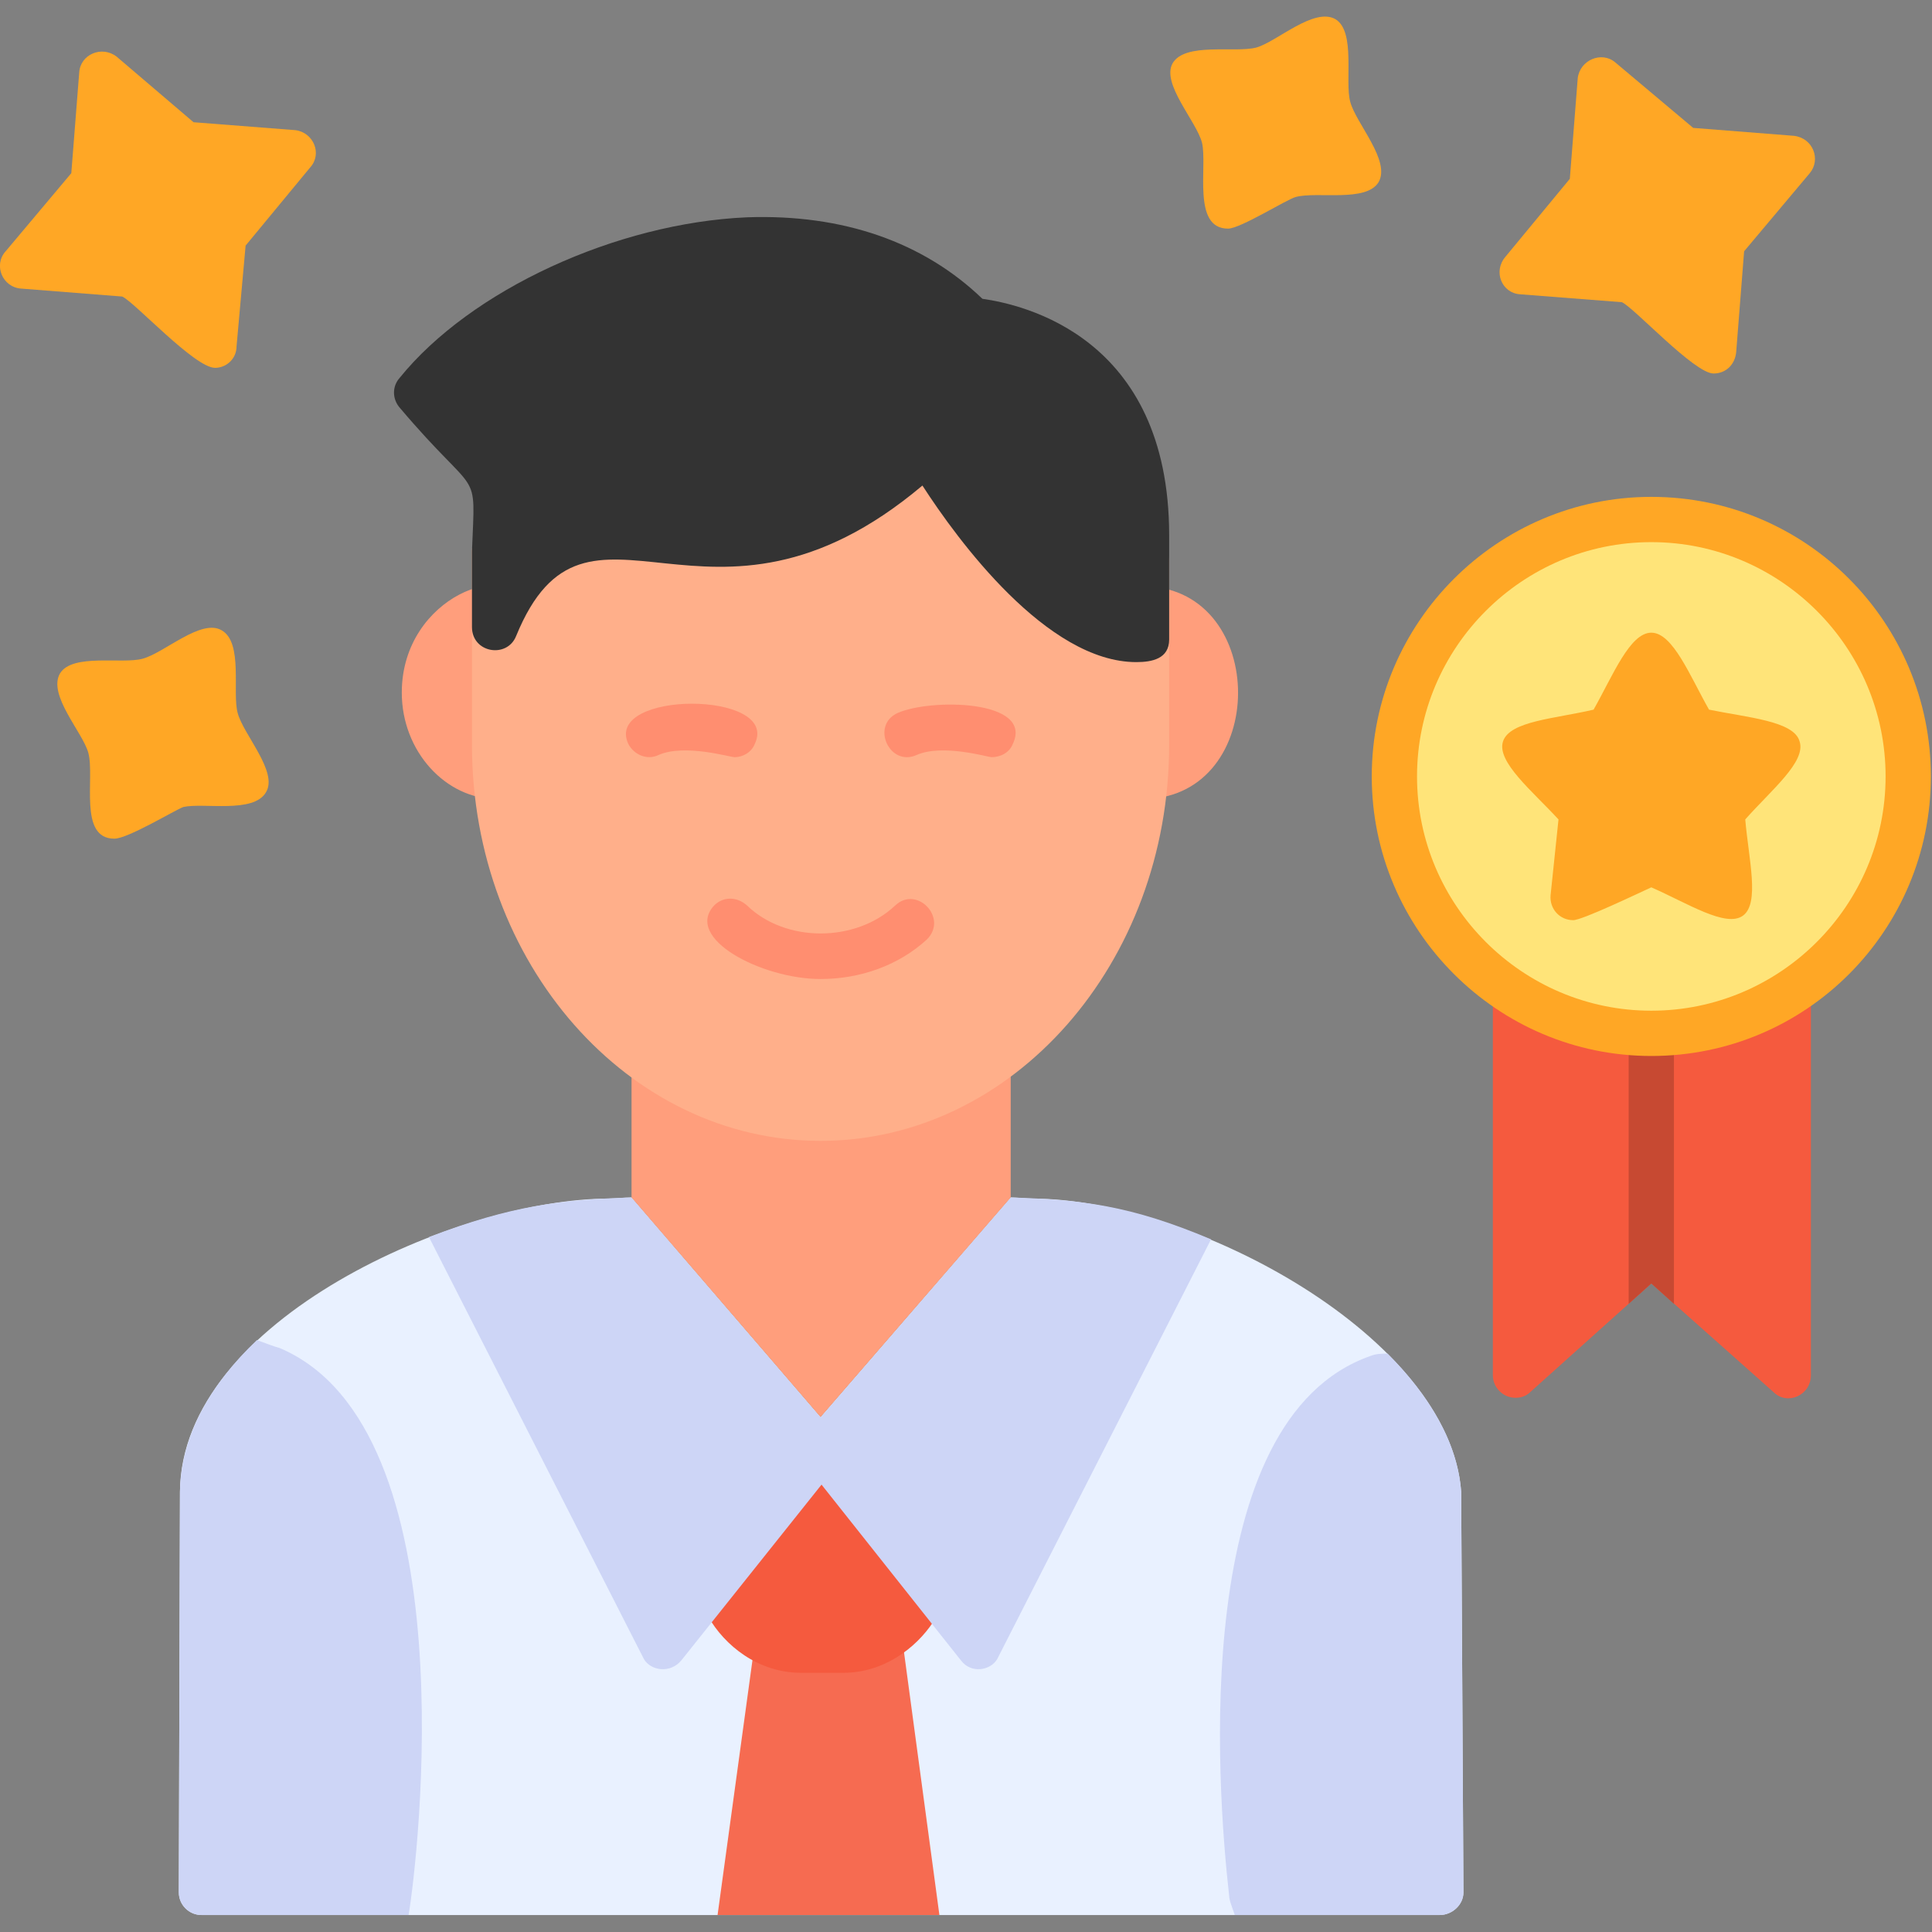 <svg clip-rule="evenodd" fill-rule="evenodd" height="1.707in" image-rendering="optimizeQuality" shape-rendering="geometricPrecision" text-rendering="geometricPrecision" viewBox="0 0 1707 1707" width="1.707in" xmlns="http://www.w3.org/2000/svg"><rect x="0" y="0" width="1707" height="1707" fill="#808080" stroke="none"/><g id="Layer_x0020_1"><path d="m439 706c-45 0-84-42-84-94 0-87 101-119 103-75 1 8-5 16-12 19v111c19 6 17 39-7 39z" fill="#ff9e7c"/><path d="m1012 706c-24 0-27-31-9-39v-111c-17-8-13-39 10-38 108 4 108 185-1 188z" fill="#ff9e7c"/><path d="m893 1058c6 0 13 1 19 1 141 0 369 122 379 259l2 354c0 11-10 20-21 20h-1094c-11 0-20-9-20-20l1-354c1-152 247-259 379-259 6 0 13-1 20-1l167 194z" fill="#e9f1ff"/><path d="m361 1692h-183c-11 0-20-9-20-20l1-354c1-50 27-95 68-134 8 3 16 6 20 7 168 71 122 454 114 501z" fill="#cdd5f6"/><path d="m1226 1196c37 37 62 79 65 122l2 354c0 11-10 20-21 20h-181c-2-6-5-13-5-17-11-98-35-421 125-477 5-2 10-2 15-2z" fill="#cdd5f6"/><path d="m830 1692h-196l33-241c4-35 48 0 102-20 13-4 26 4 28 16z" fill="#f66b51"/><path d="m745 1478h-37c-77 0-118-98-73-103v-81h219l-28 83c33 15-10 101-81 101z" fill="#f55a3e"/><path d="m893 1058c63 2 106 7 177 37l-189 371c-6 10-23 13-32 1l-138-174c-7-8-6-21 3-28z" fill="#cdd5f6"/><path d="m379 1093c73-28 117-33 179-35l178 207c9 7 11 20 4 29l-138 173c-10 12-27 9-33-1z" fill="#cdd5f6"/><path d="m596 931c-9-16-38-13-38 10v117l167 194 168-194v-117c0-24-34-27-40-7z" fill="#ff9e7c"/><path d="m725 1008c-170 0-308-157-308-350v-171c0-24 31-27 39-9l352-81 190 86c11-11 35-7 35 14v161c0 193-138 350-308 350z" fill="#ffaf8a"/><path d="m1004 585c-79 0-158-108-189-156-190 160-296-21-359 133-8 20-39 15-39-8 0-31 0-50 0-67 3-77 7-43-64-127-6-7-7-18 0-26 63-78 192-137 307-142 85-3 156 22 208 72 35 5 165 33 165 209v92c0 17-15 20-29 20z" fill="#333"/><path d="m649 669c-4 0-44-12-67-2-10 5-22 0-27-10-21-47 134-47 112 0-3 8-11 12-18 12z" fill="#ff8e70"/><path d="m876 669c-3 0-43-12-66-2-24 11-41-26-17-37 29-13 120-12 102 27-3 8-11 12-19 12z" fill="#ff8e70"/><path d="m725 865c-52 0-121-36-94-65 8-8 20-8 29 0 34 33 96 33 131 0 19-18 47 11 28 30-25 23-59 35-94 35z" fill="#ff8e70"/><path d="m1339 1235c-11 0-20-9-20-20v-336c0-23 31-26 38-8h204c8-18 39-15 39 8v336c0 18-21 27-33 15l-108-96-107 96c-4 4-9 5-13 5z" fill="#f55a3e"/><path d="m1479 1152-20-18-20 18v-239c0-26 40-26 40 0z" fill="#c74932"/><g fill="#ffa725"><path d="m1459 933c-136 0-247-111-247-247s111-247 247-247c137 0 247 111 247 247s-110 247-247 247z"/><path d="m1085 202c-32 0-18-55-23-76-5-19-36-52-26-70 11-19 55-9 74-14 18-5 51-36 70-25 18 11 8 55 13 73 5 19 36 52 25 71-11 18-54 8-73 13-8 2-49 28-60 28z"/><path d=""/><path d="m190 325c-18 0-71-58-82-63l-89-7c-17-1-25-21-14-33l58-69 7-89c1-16 20-24 33-14l68 58 90 7c16 2 24 21 13 33l-57 69-8 89c0 11-9 19-19 19z"/></g><path d=""/><path d="m1514 330c-17 0-70-58-81-63l-90-7c-16-1-24-20-13-33l57-69 7-89c2-16 21-24 33-14l69 58 89 7c17 2 24 21 14 33l-58 69-7 89c-1 11-9 19-20 19z" fill="#ffa725"/><path d="m101 741c-32 0-17-54-23-76-5-18-36-51-25-70 11-18 55-8 73-13 19-5 52-36 70-25 19 11 9 55 14 73 5 19 36 52 25 70-11 19-55 9-73 13-8 3-49 28-61 28z" fill="#ffa725"/><path d="m1459 479c-114 0-207 93-207 207s93 207 207 207 207-93 207-207-93-207-207-207z" fill="#ffe479"/><path d="m1390 813c-12 0-21-10-20-22l7-67c-23-25-55-51-49-69s46-20 80-28c17-30 32-68 51-68s34 38 51 68c34 7 75 10 80 28 6 18-25 43-48 69 3 35 13 74-2 85s-49-11-81-25c-11 5-61 29-69 29z" fill="#ffa725"/></g></svg>